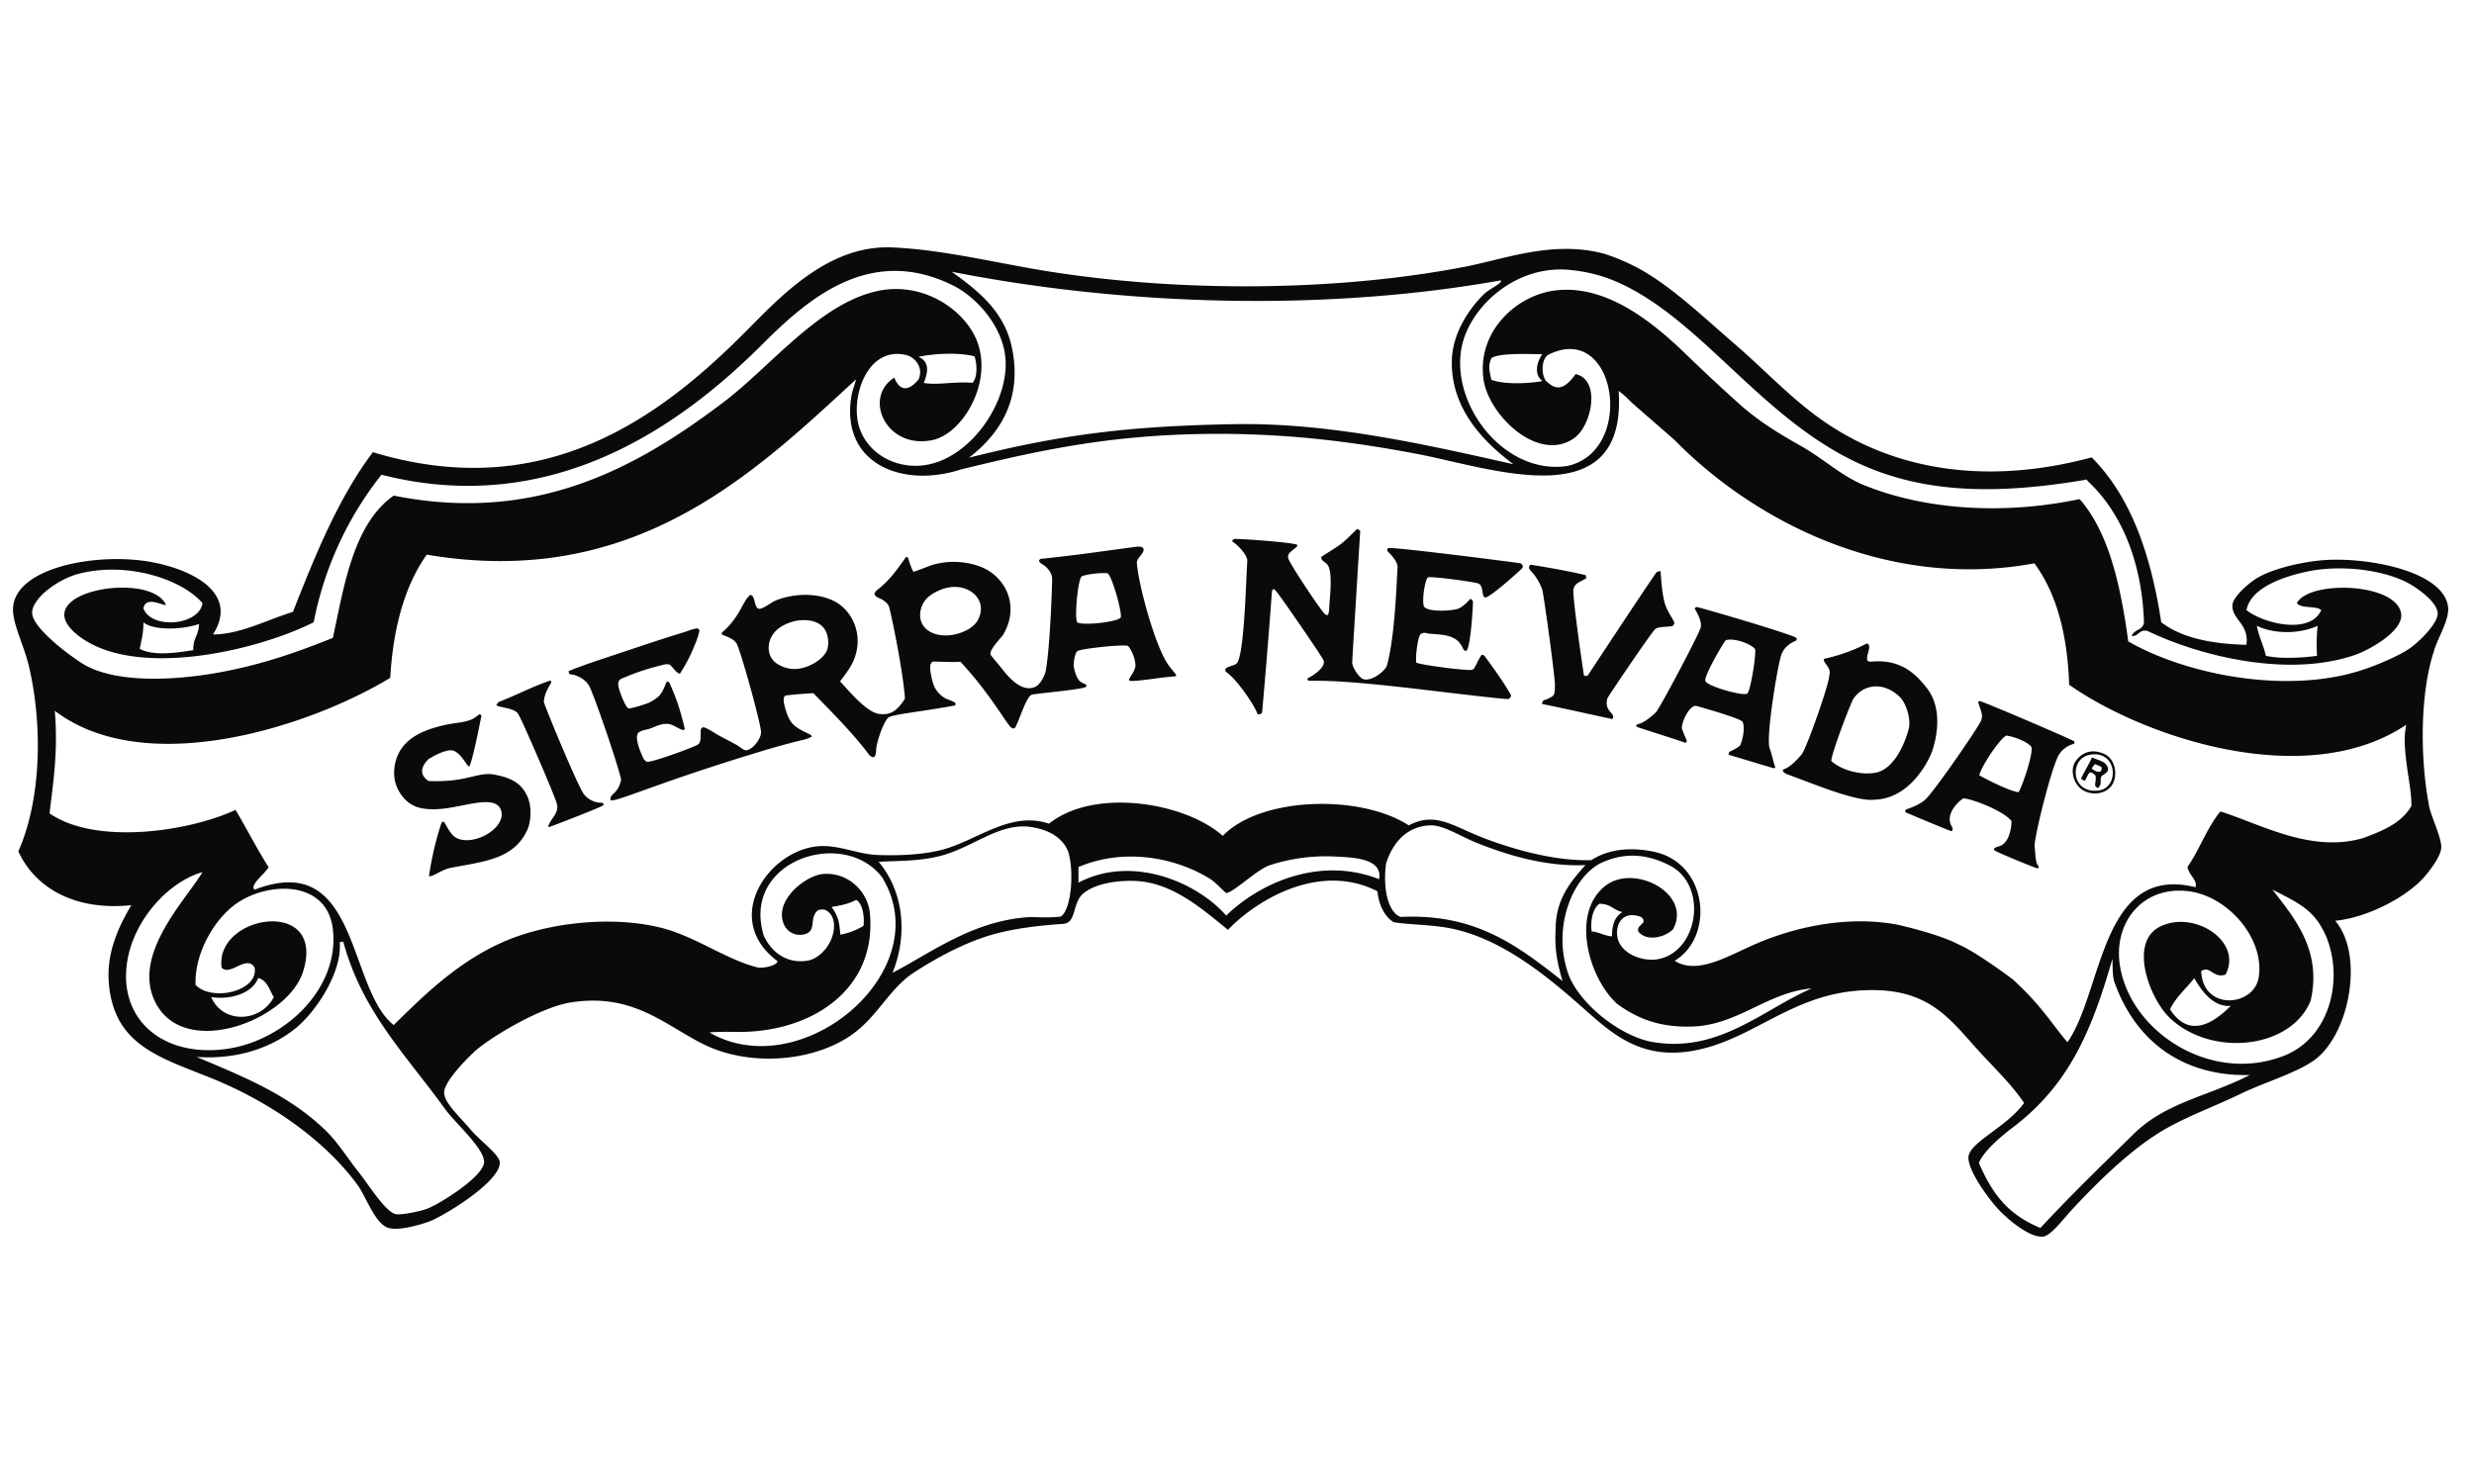 <?xml version="1.0" encoding="UTF-8"?>
<svg xmlns="http://www.w3.org/2000/svg" fill="none" viewBox="0 0 80 48"> <g  fill="#0C0A08" > <path d="M74.925 21.212c-.454.066-1.206.106-1.654 0-.08-.351-.227-.607-.293-.97.586.279 1.395.262 1.966 0a5.562 5.562 0 0 0-.019.97Zm3-.242c-.387.264-1.122.572-1.63.73-2.457.762-5.67.09-7.475-.954-.23-1.684-.597-3.501-1.574-4.603-2.415.51-4.96.363-6.968-.45-.736-.297-1.3-.853-2.081-1.29-.78-.438-1.395-.833-1.966-1.348a59.782 59.782 0 0 1-1.686-1.572c-1.068-1.034-2.626-2.335-4.328-2.078-1.224.187-2.456 1.34-2.246 2.864.158 1.144 1.755 2.714 2.923 1.908.587-.405.877-1.904.055-2.076-.493.693-.765.375-.955.225-.163-.213-.152-.691.057-.843 2.224-1.142 2.862 3.128.617 3.591-2.076.301-3.86-2.103-3.371-3.984.314-1.212 1.738-2.536 3.484-2.358.508.053 1 .164 1.518.392 2.576 1.14 4.418 4.056 7.306 5.614 2.186 1.18 4.61 1.322 7.81.785.066-.027.051-.011.113.056 1.097 1.026 1.74 2.653 1.8 4.546-.018.265-.334.227-.393.45.23.006.225-.224.505-.169 1.666.808 4.524 1.523 6.688.786.51-.173 1.602-.794 1.516-1.348-.155-.997-2.963-1.087-3.372-.338.145.192.6.074.79.226-.364.82-1.904.424-2.419 0 .14-.709 1.131-1.06 1.912-1.234 1.127-.254 2.574-.064 3.372.392.29.167.893.596.898.954.005.332-.619.932-.898 1.123M73.82 34.162c-2.4.912-5.019-.862-5.283-3.03-.162-1.338.782-2.496 2.248-2.303 1.284.17 2.47 1.565 2.248 2.807-.165.919-1.796 1.075-1.855-.224.3-.197.374.243.786.113.564-1.055-.966-2.081-2.08-1.572-1.083.495-.373 2.354.282 2.975 1.342 1.273 3.917 1.007 4.551-.56.377-1.627-.537-2.694-1.235-3.592.867.434 1.287.654 1.63 1.29.709 1.328.362 3.47-1.293 4.097m-4.833 2.524c-1.011.993-2.044 1.99-3.007 3.032-1.043-.435-1.541-1.076-1.99-2.103.163-.404.774-.905 1.082-1.136 1.807-1.368 2.554-3.079 3.237-5.468.013.402 0 .626.093.83.646 1.751 2.09 2.98 4.35 2.93-1.413.716-2.706.876-3.765 1.914m-15.51-2.974c-1.134-.188-2.548-1.357-2.81-2.359-.424-1.393.16-2.927 1.068-3.422.749-.36 1.477-.335 2.248.057 1.252.633.95 2.758-.335 3.03-.545.115-1.28-.193-1.35-.731-.061-.465.235-.847.787-.618.205.222-.154.22-.113.45.257.355.87.2 1.126-.058.637-1.152-1.26-2.147-2.193-1.403-1.134.903-.51 3.015.394 3.816.766.562 1.52.756 2.416.73 1.482-.043 2.431-1.11 3.877-1.235-1.535.651-2.995 2.092-5.114 1.74m-8.184-4.05c-.399-.143-.582-.888-.473-1.728.244-.774.764-1.227 1.46-1.235.4-.003.967.363 1.461.562 1.039.416 2.253.777 3.527.724-.5.553-.944 1.105-.964 2.017-.007.323-.064.79.224 1.733-1.48-1.164-2.827-2.192-5.235-2.073Zm-.697-1.221c-1.963-.771-3.915.166-4.945 1.177-.925-1.065-3.027-1.987-4.777-1.066v-.505c1.476-.628 3.139-.315 4.27.392.146.089.482.447.507.447.2.012 1.012-.77 1.405-.896a5.827 5.827 0 0 1 2.136-.281c.523.03 1.526.042 1.404.73M34.285 29.65c-.465.047-.831 0-1.097.02-1.782.145-3.091 1.154-4.326 1.795.543-1.366.287-2.716-.45-3.59.716-.036 1.27-.022 1.91-.169 1.114-.256 1.977-1.122 3.036-.954.516.083.987.311 1.18.786.211.66.095 1.952-.253 2.112Zm-11.348 3.745c.4-.035.742-.013 1.09-.018 2.31-.05 4.313-1.419 4.104-3.818-.064-.739-.725-1.358-1.517-1.29-.577.048-1.648.898-1.239 1.683a.557.557 0 0 0 .564.28c.518-.066.194-.52.506-.786.083-.03.18-.04.24-.013.341.153.354.639.154 1.036-.155.311-.454.562-.73.604-.705.111-1.183-.316-1.41-.804-.75-2.44 2.59-3.523 3.828-1.888 1.839 3.022-2.603 6.744-5.586 5.014m-8.525 2.506c.308.425 1.246 1.245 1.237 1.686-.008.474-1.482 1.383-1.854 1.514-.242.086-.84.209-1.011.168-.327-.074-.89-.98-1.182-1.346-.402-.506-.688-.991-1.123-1.403-1.205-1.141-2.637-1.703-4.125-2.334 1.156.084 2.307-.209 3.196-.922.688-.557 1.52-1.851 1.43-2.787.09-.015.044-.021.116-.02.617 2.282 2.036 3.67 3.315 5.445m-5.561-3.651c-.426.821-1.646.877-2.025 0 .613.094 1.33-.111 1.52-.618.298.078.36.388.505.618Zm-4.777-.729c.023-1.54 1.285-2.981 2.471-3.313-.57.943-2.385 2.768-1.462 4.323 1.008 1.698 4.242.442 4.72-1.122.74-2.413-2.87-1.826-2.64-.113.274.298.808-.438 1.068 0 .13.76-1.37 1.117-1.91.56-.036-.976.54-1.997 1.18-2.525.991-.82 3.068-.948 3.26.728.222 1.949-1.612 3.635-3.485 3.874-1.843.235-3.23-.76-3.204-2.415m20.006-.284Zm3.601-2.129c.227.11.274.6.24.841a2.191 2.191 0 0 1-.748.285c-.039-.476-.084-.6-.281-.897.308-.049.559-.103.79-.227m24.782.394c-.242.143-.343.407-.338.785-.245-.017-.419-.14-.658-.16-.059-.45.093-.804.256-.895.358 0 .448.207.74.27Zm18.49 2.133c.241.436.632.95 1.18.899-.589.592-1.358 1.05-1.965.112.195-.403.525-.673.787-1.01M49.88 12.327c-.616.106-1.337.088-1.654-.044-.087-.358-.094-.473 0-.701.295-.19 1.38-.115 1.648-.128-.162.224-.297.65.006.873ZM1.603 26.304c.128-1.077.276-2.017.169-3.313 2.926 2.224 8.209.533 10.847-1.067.095-1.627.468-2.975 1.18-3.984 6.72 1.14 10.595-2.647 13.883-5.67-.062.253-.136.353-.175.713-.23 2.086 1.758 2.788 3.547 2.206 2.038-.497 4.17-.998 6.912-1.123 2.886-.13 5.336.136 7.868.618 2.391.456 6.783 2.071 6.507-2.04.227.167.328.293.454.406.416.365.895.779 1.358 1.186 2.54 2.59 6.847 4.866 11.632 3.985.715.969 1.069 2.3 1.124 3.928 2.467 1.729 7.688 3.453 10.903 1.291-.188.756.196 2.036.162 2.635-.335.567-.96.811-1.568 1.035-1.684.485-3.291-.45-4.606-.863-.434.518-.673 1.236-1.066 1.797.06.287.33.417.26.653-3.07-.763-2.984 3.362-4.14 5.015-.542-.639-.813-1.154-1.762-2.029-.121-.096-1.208-.898-1.752-1.132-.627-.333-1.88-.624-2.05-.655-1.631-.287-3.343.11-4.606.675-.87.387-1.83.96-2.53.505 1.296-.783 1.073-3.147-.655-3.522-.665-.143-1.42-.133-2.043.268-1.156.032-2.435-.327-3.372-.675-1.104-.41-1.636-.917-2.53-.45-1.567-1.016-4.793-.93-6.014.339-1.209-1.079-4.145-1.573-5.62-.394-1.175-.397-2.176.428-3.261.786-.608.202-1.498.259-2.304.225-.627-.026-1.265-.341-1.911-.28-1.61.146-3.125 2.358-1.3 3.718-.03.158-.522.244-.667.195-1.001-.252-2-1.001-3.091-1.275-1.65-.416-3.796-.158-5.226.506-1.415.653-2.484 1.705-3.43 2.639-1.51-1.209-1.112-5.691-4.496-4.379-.181-.14.335-.516.451-.728-.378-.594-.705-1.244-1.068-1.853-1.511.704-4.515 1.148-6.014.113m28.268-13.925c.135-.33.202-.68-.168-.842.53-.116 1.341-.144 1.81-.015.1.313.08.705-.067.857-.56-.054-1.163.085-1.575 0ZM4.637 20.129c.325.272 1.252.242 1.799.055-.01.384-.197.441-.185.845-.61.096-1.294.19-1.733-.042.053-.283.126-.515.119-.858Zm-3.596-.281c-.04-.463.811-1.113 1.516-1.293 1.616-.407 3.36.21 3.991.954-.106.722-1.648.862-1.911.17.077-.42.623-.084.73-.112-.491-1.138-4.677-.41-2.811 1.01 1.81 1.377 5.689.5 7.588-.45a11.073 11.073 0 0 1 2.191-4.772c5.39 1.373 9.529-1.434 12.308-4.21 1.439-1.437 3.472-3.26 6.182-1.908.739.369 1.602 1.304 1.688 2.36.111 1.384-1.067 3.126-2.473 3.423-.958.204-1.946-.282-2.248-1.178-.313-.927.223-2.668 1.517-2.357.256.06.569.385.394.786-.353.432-.626.343-.786-.057-1.025.652-.256 2.332 1.235 2.02.96-.2 1.935-1.813 1.462-3.144-.368-1.037-1.724-1.986-3.203-1.685-1.898.387-3.47 2.432-5.003 3.595-2.806 2.126-6.077 3.95-10.678 3.03-1.304.92-1.6 2.902-1.966 4.602-1.035.414-2.217.855-3.709 1.124-1.429.257-3.229.335-4.272-.224-.33-.177-1.696-1.154-1.742-1.684ZM48.53 9.07c.067.087-.374.272-.557.456-.453.45-1.008 1.235-1.026 2.142-.034 1.556 1.034 2.634 1.992 3.348-2.809-.633-5.931-1.345-8.97-1.297-3.438.055-5.647.333-8.637 1.085 1.063-.818 1.723-1.954 1.39-3.559-.243-1.166-1.087-1.84-1.949-2.456 5.492 1.081 11.955 1.315 17.76.279m30.178 11.958c.165-.478.501-1.013.45-1.403-.14-1.084-2.341-1.567-3.824-1.516-.696.023-1.724.239-2.303.562-.3.165-.825.63-.845.897-.032.47.55.612.451 1.29-1.132-.028-2.098-.225-2.754-.73-.332-2.196-.988-4.067-2.248-5.332-3.356.902-6.32.429-8.6-1.123-1.069-.725-1.942-1.679-2.923-2.525-1.001-.863-2.026-1.843-3.035-2.413-.398-.225-.97-.474-1.35-.562-1.598-.368-3.084.207-4.326.45-4.126.804-9.148.839-13.432.168-1.723-.27-3.418-.709-5.11-.786-2.119-.096-3.684 1.657-4.834 2.806-2.714 2.713-6.458 5.49-11.97 3.817-1.111 1.473-1.857 3.311-2.585 5.165-.82.25-1.705.729-2.586.73.954-1.494-1.057-2.286-2.53-2.414C2.7 17.965.54 18.45.425 19.624c-.05.5.341 1.213.506 1.908.47 1.996.384 4.382-.338 6.005.559 1.215 1.871 1.93 3.653 1.74-.333.572-.8 1.432-.73 2.47.158 2.304 2.032 2.52 3.878 3.367 1.713.788 3.219 1.923 4.158 3.2.296.404.574 1.276 1.013 1.404.333.099 1.041-.103 1.348-.222.513-.207 2.293-1.303 2.248-1.908-.02-.248-.628-.677-.958-1.069-.323-.385-.843-.848-.841-1.178 0-.404.915-1.279 1.067-1.403.584-.478 2.095-1.37 3.035-1.516 2-.31 3.019.722 4.272 1.348 1.59.792 3.801.547 5.003-.45.693-.573 1.093-1.39 1.798-1.854.344-.224.758-.47 1.163-.675.4-.201.78-.368 1.198-.503.651-.208 1.435-.336 2.482-.405.444-.03.283-.7.666-.998.433-.337 1.153-.407 1.63-.392 1.224.035 2.2.909 3.031 1.582.94-.978 2.972-2.2 4.836-1.245.037.462.26.85.527.999.511.084 1.073.069 1.721.178 1.73.295 3.276 1.604 4.385 2.583.952.84 1.933 1.789 3.821 1.346 1.935-.454 3.189-1.994 5.734-1.908 1.713.06 2.363.98 3.204 1.908.534.593 1.114 1.134 1.516 1.74-.567.784-1.743 1.257-1.799 1.74-.028.429.608 1.29.9 1.625.304.35 1.07 1.008 1.518.956.253-.032.647-.567.954-.898.916-.981 2.016-2.048 3.093-2.637.72-.396 1.543-.7 2.305-1.067.811-.392 1.747-.658 2.36-1.067 1.18-.787 1.69-3.424.73-4.546.997-.094 2.268-.732 2.867-1.402.212-.239.542-.681.562-.955.023-.302-.333-1.029-.392-1.347-.315-1.654-.278-3.755.168-5.052" /> <path d="M43.88 17.113c-.186.179-.378.384-.59.534-.19.134-.392.245-.577.375.057.123-.01.059.173.202.238.183.111 1.078.096 1.437-.015.358-.11.195-.124.217-.088-.042-1.136-1.609-1.198-1.814-.044-.145.087-.225.16-.288.028-.027.215-.13.085-.171-.331-.074-1.645-.174-2.004-.174-.005.024-.102.056-.028.1.229.163.473.457.46.619-.046.676-.095 3.059-.346 3.311-.055.058-.29.1-.346.159-.036.04-.007.072-.014.1.338.21.925 1.06 1.04 1.382.047 0 .116.013.145-.057.203-2.282.316-3.904.316-3.904s.027-.156.114-.042c.073.042 1.387 1.963 1.543 2.231.128.222-.29.503-.491.604-.057.057.057.101.057.086 1.484-.029 3.914.337 6.054.562.121.012.303.028.36.028.058 0 .113-.097.086-.142-.229-.408-.663-1.008-.848-1.252-.102-.088-.12.013-.131.027-.098.133-.173.39-.26.417-.07.059-1.722-.157-1.815-.23-.035-.119.044-.85.145-.923.1-.072.214-.018.246-.013.375.028.68.035.906.2.117.084.182.209.246.345.039-.01.084.055.113-.046.1-.228.17-1.2.177-1.509 0-.09-.086-.116-.086-.116s-.217.26-.39.318c-.1.057-.966.143-1.111-.072-.07-.216.042-.882.13-.937.072-.044 1.295.114 1.6.186.232.058.112.453.259.461.145.009 1.08-.834 1.196-.95.042-.042-.015-.157-.086-.157-.36-.057-4.023-.52-4.236-.491-.086.029-.03.114-.03.114s.317.283.317.503c-.028.374-.077 2.225-.345 3.182-.049.169-.478.515-.748.446-.133-.032-.332-.316-.376-.518.015-.345.261-4.29.261-4.29l-.1-.056M49.489 18.264c-.015.036-.057.029-.044.115.015.087.258.218.43.706.06.275.408 2.787.405 3.066 0 .345-.027.345-.189.433-.158.085-.202.028-.229.186.519.1 1.86.402 2.277.488.13-.202-.288-.23-.16-.676.072-.13 1.414-2.117 1.543-2.233.13-.116.635-.044.59-.143.129-.057-.213-.36-.304-.79-.09-.433-.089-.724-.114-.951-.007 0-.1.037-.116.028-.315.436-2.235 3.355-2.235 3.355s-.13.058-.13-.042c-.043-.259-.375-2.549-.333-2.75.046-.218.26-.242.42-.36.003-.004-.027-.043-.016-.087-.207-.065-1.18-.252-1.802-.345M17.762 22.023c-.56.192-.894.387-1.656.692.03-.012-.04.059-.057.086.062.09.575.086.705.287.13.202 1.182 2.637 1.253 2.91.072.272-.145.434-.245.647 0 0-.073.117 0 .101.072-.013 1.657-.632 1.73-.69.072-.057-.016-.084-.043-.1.034.02-.328.028-.562-.26-.188-.23-1.198-2.673-1.299-2.98 0-.228.13-.459.202-.575.05-.082.054-.146-.03-.116M15.5 23.104s-.15.12-.23.158c-.236.107-.539.116-.806.171-.781.165-1.483.456-1.675 1.21-.097.387-.028.72.13.98.156.253.368.45.707.518.548.107 1.124-.06 1.615-.145.436-.077.872-.111.966.23.158.58-.93 1.177-1.47.864-.17-.098-.274-.345-.374-.503-.029-.016-.054.006-.073 0-.01.015-.272.743-.419 1.756.032 0 .017.002.09-.013.072-.014.38-.217.617-.261 1.127-.21 2.032-.294 2.467-1.21.127-.272.151-.744.028-1.052-.165-.405-.447-.632-1.067-.748-.563-.115-.88.259-2.148.202-.576-.374.255-.91.013-.705.111-.095.534-.31.736-.286.232.023.434.387.504.474.071.088.078.025.086 0 .121-.296.374-1.612.374-1.612l-.071-.029ZM35.81 18.539c.144.07.475 1.256.432 1.423-.04.158-1.298.288-1.414.16-.086-.173.029-1.425.158-1.482.13-.06.547-.117.822-.101m.908-.85c-1.297.17-1.714.244-3.069.389-.145.087.096.188.145.23.096.086.23.23.23.417 0 .187-.059 2.107-.202 2.952-.033.181-.18.457-.333.533-.464.229-.934-.385-1.095-.59-.05-.065-.354-.421-.362-.448-.045-.168.345-.535.419-.661.485-.837.141-1.691-.518-2.073-.41-.236-1.057-.34-1.644-.202-.263.062-.493.183-.749.259-.08-.131-.118-.281-.173-.446-.014-.044-.06-.024-.073-.029-.356.517-.592.808-.95 1.08-.015.009-.063.098-.073.101l.029.058c.052.07.17.096.246.145.07.045.175.129.202.215.082.266.474 2.202.516 2.98-.272.43-.498.542-.85.49-.54-.083-1.42-1.343-1.268-1.024.151-.2.357-.459.46-.705.31-.735.024-1.453-.445-1.8-.532-.392-1.427-.407-2.09-.13-.11.044-.414.285-.533.26-.128-.03-.123-.293-.189-.39-.039-.065-.116-.073-.128-.014-.202.173-.313.703-.88 1.18.005.011 0 .045 0 .056.174.076.38.133.477.288.116.184.748 2.433.792 2.85.02.186-.183.441-.288.519-.049.033-.122.096-.224.087-.099-.038-.208-.134-.28-.173-.199-.111-.392-.207-.591-.316-.128-.071-.26-.169-.404-.23-.296-.13-.062.396-.246.53-.109.083-1.51.596-1.657.563a.311.311 0 0 1-.1-.086c-.14-.291-.33-.764-.144-.878.106-.064.24-.073.36-.115.155-.055.369-.175.59-.143.204.029.47.281.52.158-.16-.668-.282-1.006-.475-1.44-.04-.09-.016-.055-.102-.1-.16.337-.144.467-.575.69-.072.036-.596.204-.665.187-.104-.026-.31-.58-.33-.718-.033-.224.09-.239.224-.294a7.377 7.377 0 0 1 1.11-.369c.078-.018.191-.064.295-.042.105.02.216.28.36.301.14-.219.283-.471.39-.718.097-.226.193-.431.245-.692-.025-.013-.052-.062-.086-.057-.166.028-.32.096-.432.13-.679.206-1.333.428-1.99.647-.583.197-1.17.379-1.729.606.02.039-.003.064.029.086.048.032.117.023.173.044.16.057.316.13.448.316.13.188.967 2.626 1.051 3.067-.106.485-.36.431-.345.648.057.145 1.439-.537 5.031-1.614.347-.102.705-.203 1.052-.287.178-.044.303-.068.432-.145-.04-.032.007-.034-.072-.07-.528-.251-.67-.34-.823-.966-.018-.075-.044-.251.044-.288.035-.015.863-.086.909-.073-.048-.015 1.2 1.173 1.787 1.986.107.108.216.145.23-.128 0-.274.26-.98.404-1.08.143-.101 1.18-.2 2.162-.389-.007-.022.007-.052 0-.072-.012-.036-.283-.13-.333-.158a.848.848 0 0 1-.402-.519c-.034-.13-.138-.526-.044-.619.007-.007.02-.04.03-.044.037-.013.72.029.907 0 .953 1.023 1.47 1.972 1.63 2.117.122.111.169-.03.172-.042.143-.29.333-.936.507-1.008.341-.06 1.541-.158 1.743-.245.057-.101.029-.058-.145-.159-.175-.099-.247-.52-.245-.547.008-.1.028-.38.127-.459.088-.07 1.33-.213 1.616-.173.106.054.308.521.244.72-.076.24-.288.402-.143.416.23.023 1.006-.121 1.411-.143.14-.009.036-.068-.173-.347-.444-.592-1.008-2.707-1.036-3.34 0-.116.153-.232.202-.347.063-.15-.071-.18-.246-.158m-10.855 2.378c.514-.046.858.16.909.59a.822.822 0 0 1-.029.376c-.13.304-.567.56-.952.604a1.022 1.022 0 0 1-.576-.117c-.474-.223-.452-.829-.087-1.15.166-.148.46-.28.735-.303Zm4.974-1.08c.594-.027 1.107.476.78 1.078-.24.43-1.19.695-1.66.288-.341-.296-.212-.833.088-1.065.186-.147.487-.29.792-.302ZM54.865 19.634c-.05.007-.064.057-.064.057s.25.374.193.604c-.057.23-1.332 2.628-1.442 2.736-.114.123-.417.367-.583.389-.058.022-.085.076-.029.094.26.091 1.206.387 1.535.502.09.032.06-.08.06-.08s-.103-.237-.145-.36c-.043-.12.192-.735.446-.747.155.04 1.456.41 1.513.518.057.108.057.426-.072.75-.024.056-.246.173-.318.201-.073.029-.06.115-.06.115l1.443.432s.089.019.05-.069c-.057-.15-.094-.382-.166-.564-.132-.331.245-2.648.373-3.023.088-.261.308-.397.463-.46.057-.023.042-.09.005-.109-.303-.158-3.155-.994-3.207-.986M56.754 21c.038.158-.143 1.333-.252 1.432-.11.101-1.304-.237-1.355-.402-.065-.13.512-1.124.65-1.318.244-.092.806.095.96.288M60.365 20.814a5.436 5.436 0 0 1-1.376.494c-.086.094.246.288.167.512.013.252-.716 2.322-.887 2.566-.064.089-.39.45-.59.493-.093.072.08.151.1.16.836.302 2.236.898 2.825.827 1.218-.028 1.81-1.374 1.875-1.57.099-.297.383-1.283-.147-2.007-.355-.463-.846-.986-1.837-.887-.313.016.111-.541-.13-.588Zm-.446 1.807c.337-.512 1-.576 1.513-.078.212.204.374.732.285 1.049-.167.61-.53 1.295-1.056 1.398-.498.1-1.145-.095-1.442-.375-.021-.15.477-1.503.7-1.993M64.005 22.671c-.004.024-.074.027-.019.1.06.216.148.332.076.534-.07.199-1.629 2.462-1.844 2.59-.128.116-.47.254-.547.273-.079.021-.059.08-.059.102.562.244 1.333.556 1.457.606.074.029.101-.057.029-.173-.204-.389.259-.808.389-.879.245 0 1.312.402 1.558.734 0 .158-.05.727-.42.821-.162.042-.186.101-.099.143.056.044.975.43 1.342.562 0 0 .106.015.026-.1-.079-.115-.072-.346-.102-.605-.027-.259.562-2.635.794-2.98a.8.8 0 0 1 .448-.331c.069-.022.042-.058.042-.088-.101-.072-2.827-1.24-3.07-1.31m.892 1.123c.23.044.59.16.778.347.114.145-.303 1.353-.404 1.482-.273-.015-1.186-.488-1.267-.546.04-.266.734-1.296.893-1.283ZM67.326 25.54c.322.219.827.145 1.002-.207.153-.311.053-.782-.258-.934-.404-.197-.747-.076-.956.229-.188.278-.064.725.212.912Zm.253-1.127c.893-.159.959 1.053.303 1.152-.92.138-.988-1.03-.303-1.152Z" /> <path d="M67.651 24.498c-.114.244-.249.45-.362.692.042.02.084.05.13.07.035-.058.097-.238.158-.272.056-.034.17.082.187.101.035.25-.106.328.087.402.024-.052.063-.077.073-.13.006-.047 0-.16.013-.216.032-.115.338-.133.189-.39-.085-.142-.329-.18-.477-.258m.088.218c.035.017.197.066.217.101.019.032 0 .086 0 .086-.012.007-.022.052-.044.057-.108.032-.222-.065-.274-.099.022-.054.084-.097.1-.145Z" /> </g> </svg>
